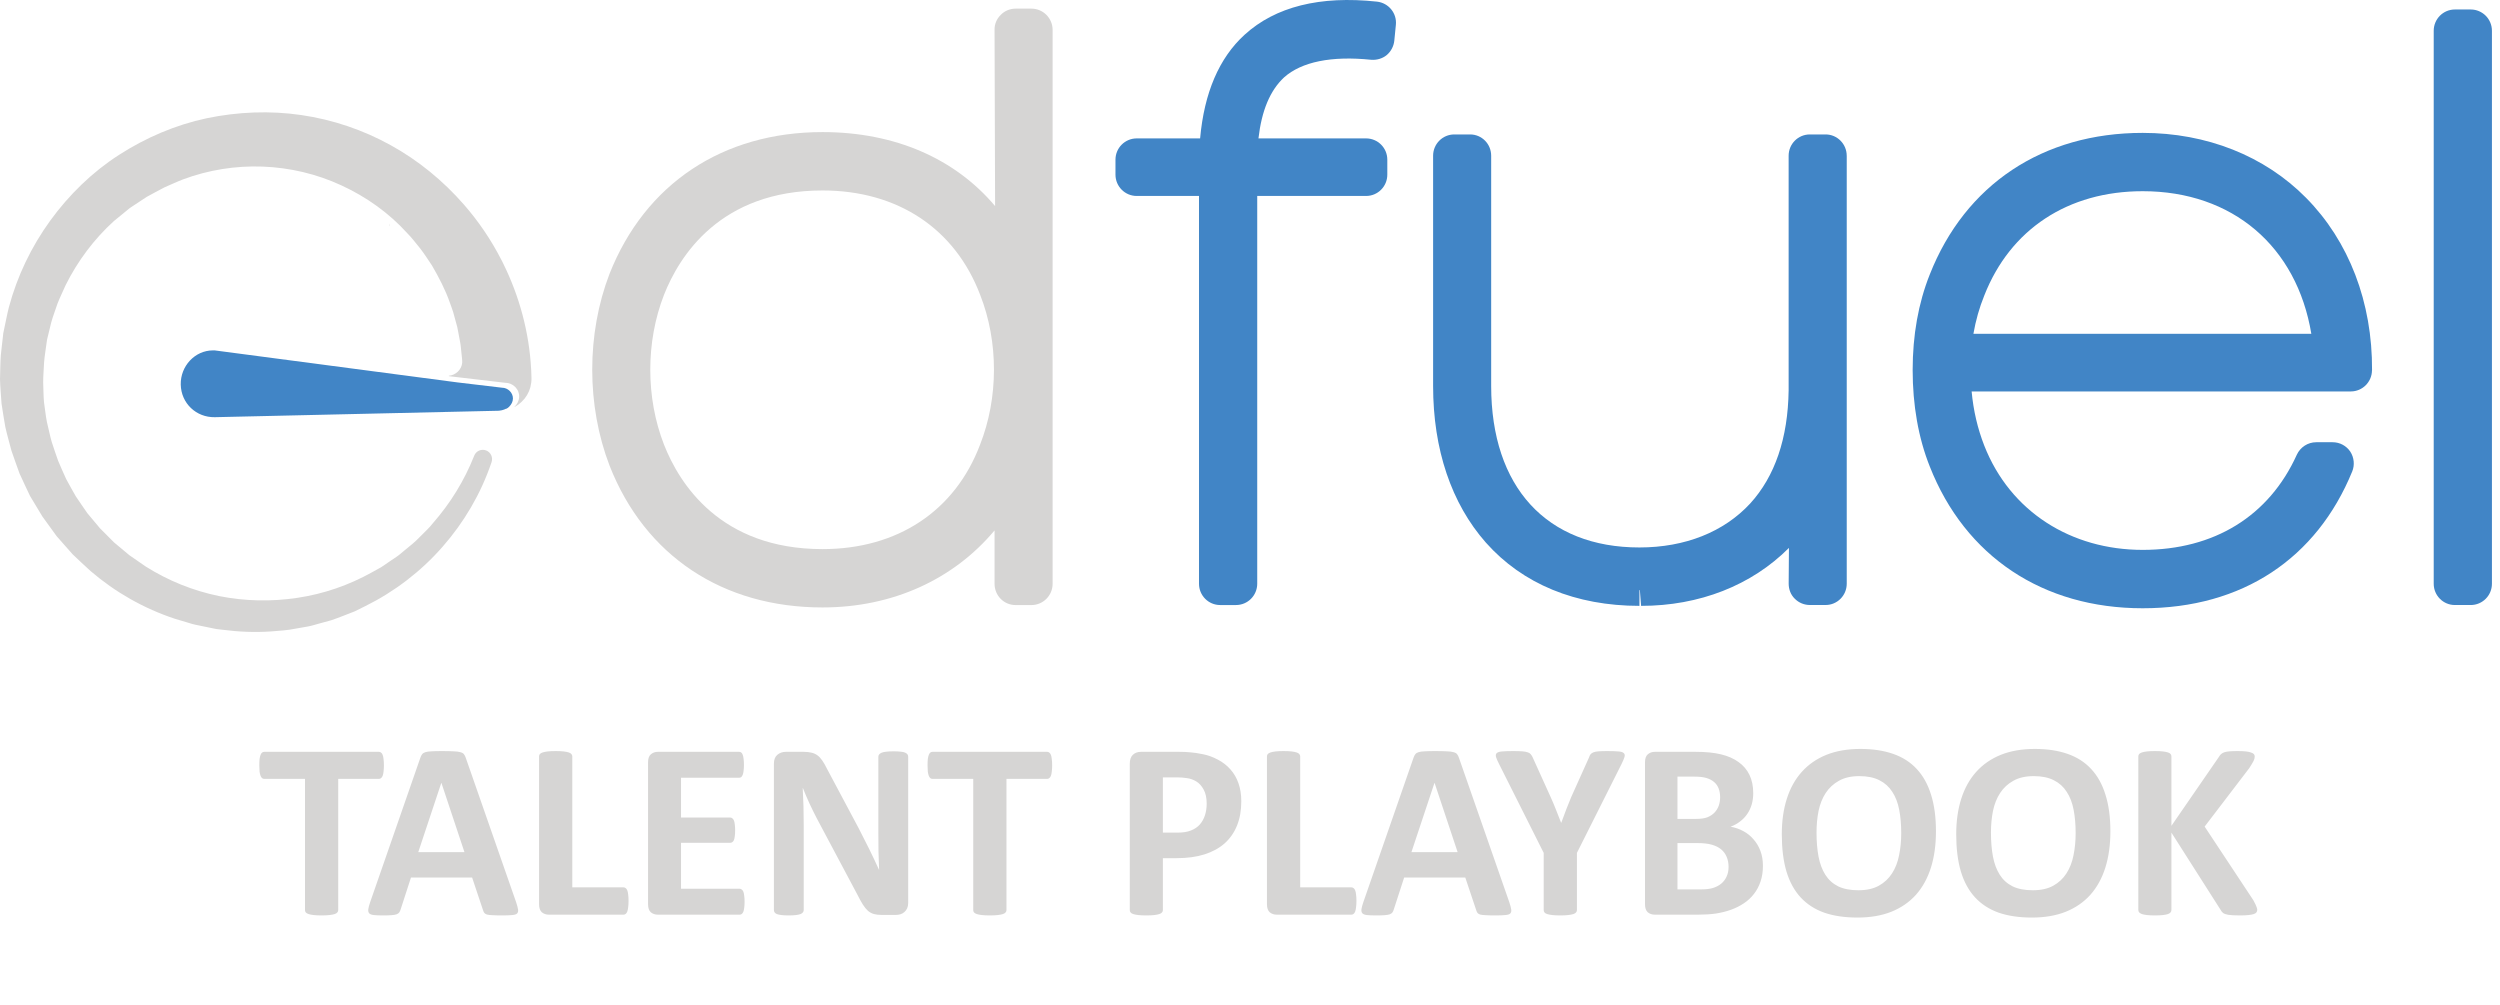 <svg width="194" height="78" viewBox="0 0 194 78" fill="none" xmlns="http://www.w3.org/2000/svg">
<path d="M38.131 35.898L38.126 35.919C37.312 38.314 36.009 40.535 34.342 42.43C32.672 44.343 30.607 45.918 28.34 47.038L27.515 47.446L26.612 47.798C26.309 47.907 26.009 48.037 25.706 48.131L24.787 48.383C24.482 48.462 24.181 48.568 23.868 48.62L22.93 48.784C22.309 48.917 21.674 48.943 21.047 48.998C19.783 49.087 18.514 49.032 17.26 48.868C17.102 48.849 16.944 48.837 16.789 48.813L16.326 48.719L15.396 48.527C15.232 48.49 15.103 48.475 14.911 48.417L14.474 48.285L13.595 48.024C11.164 47.225 8.941 45.955 7.026 44.312C6.555 43.893 6.105 43.45 5.646 43.023C5.222 42.557 4.814 42.076 4.395 41.607L3.287 40.077L2.328 38.483C2.057 37.903 1.778 37.328 1.517 36.747C1.309 36.156 1.088 35.568 0.888 34.971C0.729 34.355 0.558 33.779 0.413 33.134C0.316 32.524 0.2 31.928 0.119 31.317C0.079 30.681 0.016 30.046 0 29.416C0.024 28.789 0.018 28.159 0.066 27.539L0.169 26.61L0.224 26.144L0.248 25.912L0.255 25.852L0.271 25.777L0.295 25.662C0.427 25.061 0.532 24.462 0.685 23.858C1.338 21.411 2.431 19.151 3.892 17.129C5.349 15.122 7.163 13.349 9.236 12.019C11.332 10.67 13.634 9.689 16.041 9.176C18.461 8.673 20.955 8.572 23.381 8.928C25.814 9.283 28.177 10.079 30.32 11.269C32.467 12.451 34.389 14.031 36.001 15.877C37.133 17.171 38.105 18.605 38.892 20.138L38.9 20.154L38.95 20.247L39.014 20.375L39.053 20.456C40.307 22.994 41.062 25.785 41.215 28.625L41.226 28.823V28.854L41.234 29.067V29.083L41.242 29.315C41.247 29.429 41.242 29.541 41.228 29.651V29.663V29.669C41.215 29.778 41.194 29.882 41.168 29.986V29.991V30.012L41.163 30.017V30.03C41.134 30.132 41.102 30.228 41.062 30.325V30.33L41.057 30.335V30.34V30.346V30.351H41.052V30.361H41.047L41.041 30.372V30.377C41.005 30.46 40.965 30.541 40.918 30.619V30.624H40.912V30.629L40.907 30.637L40.902 30.645L40.897 30.653L40.889 30.663V30.674C40.841 30.744 40.794 30.814 40.746 30.877L40.739 30.887L40.715 30.924L40.665 30.981L40.657 30.989L40.649 30.996V31.002H40.641C40.607 31.046 40.57 31.085 40.531 31.124L40.523 31.132L40.517 31.14L40.51 31.147L40.48 31.179L40.43 31.223L40.42 31.231L40.412 31.236L40.407 31.244L40.396 31.251L40.296 31.337L40.288 31.343L40.28 31.35L40.272 31.356L40.214 31.405L40.146 31.447L40.009 31.535L39.919 31.59H39.912V31.585L40.054 31.421C40.101 31.363 40.133 31.296 40.172 31.236C40.236 31.103 40.28 30.965 40.288 30.817C40.299 30.676 40.27 30.523 40.22 30.392C40.167 30.254 40.078 30.135 39.983 30.03C39.925 29.979 39.867 29.937 39.814 29.89C39.748 29.854 39.685 29.817 39.622 29.788C39.551 29.765 39.485 29.739 39.414 29.726L39.195 29.703L38.326 29.601L34.839 29.192C34.839 29.192 34.818 29.182 34.821 29.171C34.821 29.164 34.829 29.156 34.839 29.156C35.363 29.117 35.83 28.672 35.867 28.14C35.877 27.886 35.824 27.615 35.803 27.352C35.769 27.086 35.761 26.818 35.708 26.56L35.561 25.777C35.535 25.644 35.514 25.514 35.484 25.381L35.379 24.998L35.169 24.228C35.092 23.975 34.992 23.725 34.905 23.476C34.555 22.473 34.057 21.526 33.525 20.609C33.228 20.169 32.946 19.719 32.622 19.3C32.279 18.889 31.974 18.464 31.595 18.087C30.168 16.512 28.413 15.27 26.496 14.387C24.576 13.497 22.493 13.008 20.384 12.927C18.285 12.849 16.175 13.185 14.2 13.922C13.713 14.109 13.242 14.335 12.762 14.539C12.296 14.775 11.841 15.036 11.377 15.283L10.079 16.14L8.844 17.15C7.311 18.54 6.023 20.255 5.096 22.122C4.888 22.598 4.654 23.069 4.464 23.554C4.303 24.048 4.108 24.535 3.971 25.038L3.787 25.798L3.695 26.175L3.653 26.347L3.624 26.545C3.558 27.068 3.46 27.602 3.421 28.122C3.4 28.638 3.35 29.151 3.35 29.671C3.374 30.189 3.368 30.71 3.416 31.226C3.495 31.733 3.542 32.259 3.64 32.746C3.769 33.261 3.869 33.792 4.014 34.295C4.182 34.779 4.327 35.271 4.509 35.753C4.719 36.224 4.909 36.708 5.135 37.174C5.383 37.616 5.636 38.103 5.878 38.509C6.181 38.947 6.473 39.397 6.779 39.824L7.758 40.995L8.851 42.092L10.037 43.083L11.309 43.963C13.06 45.064 14.964 45.837 17.008 46.257C18.991 46.655 21.079 46.699 23.099 46.389C25.127 46.085 27.073 45.411 28.864 44.411L29.564 44.023C29.78 43.888 29.98 43.742 30.186 43.601L30.81 43.18C31.018 43.039 31.205 42.859 31.403 42.701C31.8 42.373 32.206 42.063 32.553 41.691C32.909 41.318 33.301 40.988 33.612 40.576C34.953 39.046 36.032 37.291 36.783 35.401L36.796 35.367C36.938 34.995 37.357 34.81 37.728 34.956C38.087 35.096 38.268 35.497 38.147 35.859L38.137 35.893L38.131 35.898ZM30.21 17.496C30.21 17.444 30.22 17.397 30.249 17.355C30.233 17.399 30.233 17.457 30.233 17.514V17.569L30.21 17.496Z" fill="#D6D5D4"/>
<path d="M80.037 0.67H78.81C78.381 0.67 77.954 0.842 77.654 1.159C77.338 1.467 77.167 1.886 77.177 2.323L77.219 15.99C74.12 12.314 69.453 10.25 63.828 10.25C56.085 10.25 50.062 14.262 47.297 21.254C45.509 25.916 45.509 31.472 47.307 36.147C50.059 43.137 56.085 47.138 63.828 47.138C69.29 47.138 74.012 44.944 77.177 41.161V45.3C77.177 46.214 77.899 46.953 78.81 46.953H80.037C80.946 46.953 81.683 46.214 81.683 45.3V2.323C81.683 1.409 80.946 0.67 80.037 0.67ZM63.828 42.611C55.89 42.611 52.714 37.524 51.526 34.502C50.107 30.86 50.107 26.523 51.526 22.881C52.717 19.859 55.893 14.78 63.828 14.78C69.645 14.78 74.099 17.724 76.061 22.881C77.491 26.523 77.491 30.86 76.047 34.523C74.099 39.654 69.648 42.611 63.828 42.611Z" fill="#D6D5D4"/>
<path d="M108.319 1.931L108.198 3.159C108.153 3.594 107.937 3.998 107.603 4.279C107.266 4.552 106.82 4.674 106.399 4.638C103.323 4.323 101.003 4.792 99.639 6.01C98.556 7.023 97.906 8.577 97.656 10.74H106.007C106.918 10.74 107.655 11.477 107.655 12.39V13.554C107.655 14.468 106.918 15.207 106.007 15.207H97.561V45.296C97.561 46.212 96.823 46.951 95.912 46.951H94.685C93.776 46.951 93.042 46.212 93.042 45.296V15.207H88.209C87.301 15.207 86.561 14.468 86.561 13.554V12.39C86.561 11.477 87.301 10.74 88.209 10.74H93.129C93.445 7.205 94.603 4.497 96.584 2.693C98.967 0.522 102.422 -0.35 106.855 0.127C107.755 0.228 108.414 1.03 108.319 1.933" fill="#4185C6"/>
<path d="M143.307 12.085V45.294C143.307 46.211 142.569 46.948 141.671 46.948H140.447C140.002 46.948 139.59 46.776 139.275 46.461C138.961 46.156 138.801 45.734 138.801 45.287L138.822 42.517C135.92 45.43 131.869 47.015 127.35 47.015L127.253 45.789H127.221V47.015C122.272 47.015 118.153 45.318 115.301 42.103C112.628 39.07 111.209 34.874 111.209 29.948V12.085C111.209 11.171 111.944 10.432 112.855 10.432H114.08C114.99 10.432 115.715 11.171 115.715 12.085V29.946C115.715 37.797 120.016 42.483 127.219 42.483C130.771 42.483 133.773 41.275 135.806 39.081C137.737 36.969 138.745 34.012 138.798 30.295V12.085C138.798 11.171 139.533 10.432 140.444 10.432H141.669C142.567 10.432 143.305 11.171 143.305 12.085" fill="#4185C6"/>
<path d="M184.071 28.73C184.102 23.467 182.283 18.716 178.946 15.347C175.741 12.098 171.235 10.312 166.272 10.312C158.528 10.312 152.507 14.316 149.753 21.293C148.862 23.521 148.422 26.026 148.422 28.72C148.422 31.415 148.862 33.979 149.753 36.207C152.504 43.186 158.528 47.201 166.272 47.201C174.018 47.201 179.77 43.332 182.53 36.59C182.736 36.093 182.68 35.504 182.382 35.046C182.077 34.593 181.569 34.317 181.015 34.317H179.739C179.088 34.317 178.503 34.702 178.232 35.288C176.077 40.05 171.822 42.671 166.272 42.671C160.724 42.671 155.992 39.716 153.976 34.572C153.468 33.268 153.134 31.865 152.999 30.376H182.425C183.32 30.376 184.057 29.647 184.067 28.736M166.272 14.837C173.249 14.837 178.232 19.122 179.359 25.903H153.137C153.318 24.86 153.6 23.87 153.98 22.933C155.994 17.794 160.468 14.837 166.276 14.837" fill="#4185C6"/>
<path d="M193.374 2.389V45.296C193.374 46.213 192.638 46.95 191.726 46.95H190.501C189.59 46.95 188.856 46.213 188.856 45.296V2.389C188.856 1.476 189.59 0.736 190.501 0.736H191.726C192.638 0.736 193.374 1.476 193.374 2.389Z" fill="#4185C6"/>
<path d="M39.803 30.917C39.803 31.167 39.69 31.383 39.5 31.573C39.445 31.63 39.39 31.661 39.313 31.713H39.279C39.063 31.823 38.816 31.88 38.544 31.88H38.436L16.662 32.374C15.232 32.398 14.055 31.302 14.026 29.841C13.997 28.407 15.127 27.191 16.523 27.191H16.662L35.516 29.677C35.516 29.677 38.892 30.086 38.955 30.086C39.419 30.086 39.803 30.477 39.803 30.914" fill="#4185C6"/>
<path d="M29.791 59.397C29.791 59.585 29.781 59.748 29.762 59.885C29.749 60.015 29.726 60.122 29.693 60.207C29.661 60.285 29.619 60.344 29.566 60.383C29.521 60.422 29.469 60.441 29.41 60.441H26.246V70.627C26.246 70.692 26.223 70.751 26.178 70.803C26.139 70.855 26.07 70.897 25.973 70.93C25.875 70.962 25.741 70.988 25.572 71.008C25.41 71.027 25.204 71.037 24.957 71.037C24.71 71.037 24.501 71.027 24.332 71.008C24.169 70.988 24.039 70.962 23.941 70.93C23.844 70.897 23.772 70.855 23.727 70.803C23.688 70.751 23.668 70.692 23.668 70.627V60.441H20.504C20.439 60.441 20.384 60.422 20.338 60.383C20.292 60.344 20.253 60.285 20.221 60.207C20.188 60.122 20.162 60.015 20.143 59.885C20.13 59.748 20.123 59.585 20.123 59.397C20.123 59.201 20.13 59.035 20.143 58.898C20.162 58.762 20.188 58.654 20.221 58.576C20.253 58.492 20.292 58.433 20.338 58.4C20.384 58.361 20.439 58.342 20.504 58.342H29.41C29.469 58.342 29.521 58.361 29.566 58.4C29.619 58.433 29.661 58.492 29.693 58.576C29.726 58.654 29.749 58.762 29.762 58.898C29.781 59.035 29.791 59.201 29.791 59.397ZM40.055 70.022C40.133 70.256 40.182 70.441 40.201 70.578C40.221 70.715 40.195 70.819 40.123 70.891C40.051 70.956 39.925 70.995 39.742 71.008C39.56 71.027 39.309 71.037 38.99 71.037C38.658 71.037 38.398 71.031 38.209 71.018C38.027 71.011 37.887 70.995 37.789 70.969C37.691 70.936 37.623 70.894 37.584 70.842C37.545 70.79 37.512 70.721 37.486 70.637L36.637 68.098H31.891L31.09 70.568C31.064 70.659 31.028 70.738 30.982 70.803C30.943 70.861 30.875 70.91 30.777 70.949C30.686 70.982 30.553 71.005 30.377 71.018C30.208 71.031 29.983 71.037 29.703 71.037C29.404 71.037 29.169 71.027 29 71.008C28.831 70.988 28.713 70.943 28.648 70.871C28.583 70.793 28.561 70.686 28.58 70.549C28.6 70.412 28.648 70.23 28.727 70.002L32.623 58.791C32.662 58.68 32.708 58.592 32.76 58.527C32.812 58.456 32.893 58.404 33.004 58.371C33.121 58.332 33.281 58.309 33.482 58.303C33.684 58.29 33.951 58.283 34.283 58.283C34.667 58.283 34.973 58.29 35.201 58.303C35.429 58.309 35.605 58.332 35.728 58.371C35.859 58.404 35.95 58.456 36.002 58.527C36.06 58.599 36.109 58.697 36.148 58.82L40.055 70.022ZM34.254 60.754H34.244L32.457 66.125H36.041L34.254 60.754ZM48.775 69.904C48.775 70.1 48.766 70.266 48.746 70.402C48.733 70.533 48.71 70.643 48.678 70.734C48.645 70.819 48.603 70.881 48.551 70.92C48.505 70.959 48.45 70.978 48.385 70.978H42.594C42.379 70.978 42.197 70.917 42.047 70.793C41.904 70.663 41.832 70.454 41.832 70.168V58.693C41.832 58.628 41.852 58.57 41.891 58.518C41.936 58.465 42.008 58.423 42.105 58.391C42.203 58.358 42.333 58.332 42.496 58.312C42.665 58.293 42.874 58.283 43.121 58.283C43.375 58.283 43.583 58.293 43.746 58.312C43.909 58.332 44.039 58.358 44.137 58.391C44.234 58.423 44.303 58.465 44.342 58.518C44.387 58.57 44.41 58.628 44.41 58.693V68.859H48.385C48.45 68.859 48.505 68.879 48.551 68.918C48.603 68.951 48.645 69.009 48.678 69.094C48.71 69.172 48.733 69.279 48.746 69.416C48.766 69.546 48.775 69.709 48.775 69.904ZM57.779 69.973C57.779 70.162 57.77 70.321 57.75 70.451C57.737 70.575 57.714 70.676 57.682 70.754C57.649 70.832 57.607 70.891 57.555 70.93C57.509 70.962 57.457 70.978 57.398 70.978H51.051C50.836 70.978 50.654 70.917 50.504 70.793C50.361 70.663 50.289 70.454 50.289 70.168V59.152C50.289 58.866 50.361 58.661 50.504 58.537C50.654 58.407 50.836 58.342 51.051 58.342H57.359C57.418 58.342 57.47 58.358 57.516 58.391C57.561 58.423 57.6 58.482 57.633 58.566C57.665 58.645 57.688 58.749 57.701 58.879C57.721 59.003 57.73 59.162 57.73 59.357C57.73 59.54 57.721 59.696 57.701 59.826C57.688 59.95 57.665 60.051 57.633 60.129C57.6 60.207 57.561 60.266 57.516 60.305C57.47 60.337 57.418 60.353 57.359 60.353H52.848V63.44H56.666C56.725 63.44 56.777 63.459 56.822 63.498C56.874 63.531 56.917 63.586 56.949 63.664C56.982 63.736 57.005 63.837 57.018 63.967C57.037 64.091 57.047 64.243 57.047 64.426C57.047 64.615 57.037 64.771 57.018 64.894C57.005 65.018 56.982 65.119 56.949 65.197C56.917 65.269 56.874 65.321 56.822 65.353C56.777 65.386 56.725 65.402 56.666 65.402H52.848V68.967H57.398C57.457 68.967 57.509 68.986 57.555 69.025C57.607 69.058 57.649 69.113 57.682 69.191C57.714 69.269 57.737 69.374 57.75 69.504C57.77 69.628 57.779 69.784 57.779 69.973ZM70.475 70.08C70.475 70.23 70.449 70.363 70.397 70.481C70.344 70.598 70.273 70.695 70.182 70.773C70.097 70.852 69.993 70.91 69.869 70.949C69.752 70.982 69.632 70.998 69.508 70.998H68.414C68.186 70.998 67.988 70.975 67.818 70.93C67.656 70.884 67.503 70.803 67.359 70.686C67.223 70.562 67.089 70.399 66.959 70.197C66.829 69.989 66.682 69.722 66.519 69.397L63.375 63.488C63.193 63.137 63.007 62.759 62.818 62.355C62.63 61.945 62.46 61.548 62.31 61.164H62.291C62.317 61.633 62.337 62.102 62.35 62.57C62.363 63.033 62.369 63.511 62.369 64.006V70.617C62.369 70.682 62.35 70.741 62.31 70.793C62.278 70.845 62.216 70.891 62.125 70.93C62.04 70.962 61.923 70.988 61.773 71.008C61.624 71.027 61.432 71.037 61.197 71.037C60.969 71.037 60.781 71.027 60.631 71.008C60.481 70.988 60.364 70.962 60.279 70.93C60.195 70.891 60.136 70.845 60.103 70.793C60.071 70.741 60.055 70.682 60.055 70.617V59.26C60.055 58.954 60.143 58.726 60.318 58.576C60.501 58.42 60.722 58.342 60.982 58.342H62.359C62.607 58.342 62.815 58.365 62.984 58.41C63.154 58.449 63.303 58.518 63.434 58.615C63.57 58.713 63.697 58.85 63.815 59.025C63.932 59.195 64.052 59.406 64.176 59.66L66.637 64.279C66.78 64.559 66.92 64.836 67.057 65.109C67.2 65.376 67.337 65.647 67.467 65.92C67.597 66.187 67.724 66.451 67.848 66.711C67.971 66.971 68.092 67.232 68.209 67.492H68.219C68.199 67.037 68.183 66.561 68.17 66.066C68.163 65.572 68.16 65.1 68.16 64.65V58.723C68.16 58.658 68.18 58.599 68.219 58.547C68.258 58.495 68.323 58.449 68.414 58.41C68.505 58.371 68.626 58.345 68.775 58.332C68.925 58.312 69.117 58.303 69.352 58.303C69.573 58.303 69.758 58.312 69.908 58.332C70.058 58.345 70.172 58.371 70.25 58.41C70.335 58.449 70.393 58.495 70.426 58.547C70.458 58.599 70.475 58.658 70.475 58.723V70.08ZM81.647 59.397C81.647 59.585 81.637 59.748 81.617 59.885C81.604 60.015 81.581 60.122 81.549 60.207C81.516 60.285 81.474 60.344 81.422 60.383C81.376 60.422 81.324 60.441 81.266 60.441H78.102V70.627C78.102 70.692 78.079 70.751 78.033 70.803C77.994 70.855 77.926 70.897 77.828 70.93C77.731 70.962 77.597 70.988 77.428 71.008C77.265 71.027 77.06 71.037 76.812 71.037C76.565 71.037 76.357 71.027 76.188 71.008C76.025 70.988 75.894 70.962 75.797 70.93C75.699 70.897 75.628 70.855 75.582 70.803C75.543 70.751 75.523 70.692 75.523 70.627V60.441H72.359C72.294 60.441 72.239 60.422 72.193 60.383C72.148 60.344 72.109 60.285 72.076 60.207C72.044 60.122 72.018 60.015 71.998 59.885C71.985 59.748 71.978 59.585 71.978 59.397C71.978 59.201 71.985 59.035 71.998 58.898C72.018 58.762 72.044 58.654 72.076 58.576C72.109 58.492 72.148 58.433 72.193 58.4C72.239 58.361 72.294 58.342 72.359 58.342H81.266C81.324 58.342 81.376 58.361 81.422 58.4C81.474 58.433 81.516 58.492 81.549 58.576C81.581 58.654 81.604 58.762 81.617 58.898C81.637 59.035 81.647 59.201 81.647 59.397ZM96.324 62.18C96.324 62.889 96.213 63.518 95.992 64.064C95.771 64.611 95.449 65.074 95.025 65.451C94.602 65.822 94.081 66.106 93.463 66.301C92.851 66.496 92.128 66.594 91.295 66.594H90.24V70.627C90.24 70.692 90.217 70.751 90.172 70.803C90.133 70.855 90.064 70.897 89.967 70.93C89.869 70.962 89.739 70.988 89.576 71.008C89.413 71.027 89.205 71.037 88.951 71.037C88.704 71.037 88.495 71.027 88.326 71.008C88.163 70.988 88.033 70.962 87.936 70.93C87.838 70.897 87.769 70.855 87.731 70.803C87.691 70.751 87.672 70.692 87.672 70.627V59.26C87.672 58.954 87.75 58.726 87.906 58.576C88.069 58.42 88.281 58.342 88.541 58.342H91.519C91.819 58.342 92.102 58.355 92.369 58.381C92.643 58.4 92.968 58.449 93.346 58.527C93.723 58.599 94.104 58.736 94.488 58.938C94.879 59.139 95.211 59.397 95.484 59.709C95.758 60.015 95.966 60.376 96.109 60.793C96.253 61.203 96.324 61.665 96.324 62.18ZM93.639 62.365C93.639 61.922 93.561 61.558 93.404 61.272C93.248 60.985 93.056 60.773 92.828 60.637C92.6 60.5 92.359 60.415 92.106 60.383C91.858 60.344 91.601 60.324 91.334 60.324H90.24V64.611H91.393C91.803 64.611 92.144 64.556 92.418 64.445C92.698 64.335 92.926 64.182 93.102 63.986C93.277 63.785 93.411 63.547 93.502 63.273C93.593 62.993 93.639 62.691 93.639 62.365ZM105.26 69.904C105.26 70.1 105.25 70.266 105.23 70.402C105.217 70.533 105.195 70.643 105.162 70.734C105.13 70.819 105.087 70.881 105.035 70.92C104.99 70.959 104.934 70.978 104.869 70.978H99.078C98.863 70.978 98.681 70.917 98.531 70.793C98.388 70.663 98.316 70.454 98.316 70.168V58.693C98.316 58.628 98.336 58.57 98.375 58.518C98.421 58.465 98.492 58.423 98.59 58.391C98.688 58.358 98.818 58.332 98.981 58.312C99.15 58.293 99.358 58.283 99.606 58.283C99.859 58.283 100.068 58.293 100.23 58.312C100.393 58.332 100.523 58.358 100.621 58.391C100.719 58.423 100.787 58.465 100.826 58.518C100.872 58.57 100.895 58.628 100.895 58.693V68.859H104.869C104.934 68.859 104.99 68.879 105.035 68.918C105.087 68.951 105.13 69.009 105.162 69.094C105.195 69.172 105.217 69.279 105.23 69.416C105.25 69.546 105.26 69.709 105.26 69.904ZM117.125 70.022C117.203 70.256 117.252 70.441 117.271 70.578C117.291 70.715 117.265 70.819 117.193 70.891C117.122 70.956 116.995 70.995 116.812 71.008C116.63 71.027 116.38 71.037 116.061 71.037C115.729 71.037 115.468 71.031 115.279 71.018C115.097 71.011 114.957 70.995 114.859 70.969C114.762 70.936 114.693 70.894 114.654 70.842C114.615 70.79 114.583 70.721 114.557 70.637L113.707 68.098H108.961L108.16 70.568C108.134 70.659 108.098 70.738 108.053 70.803C108.014 70.861 107.945 70.91 107.848 70.949C107.757 70.982 107.623 71.005 107.447 71.018C107.278 71.031 107.053 71.037 106.773 71.037C106.474 71.037 106.24 71.027 106.07 71.008C105.901 70.988 105.784 70.943 105.719 70.871C105.654 70.793 105.631 70.686 105.65 70.549C105.67 70.412 105.719 70.23 105.797 70.002L109.693 58.791C109.732 58.68 109.778 58.592 109.83 58.527C109.882 58.456 109.964 58.404 110.074 58.371C110.191 58.332 110.351 58.309 110.553 58.303C110.755 58.29 111.021 58.283 111.354 58.283C111.738 58.283 112.044 58.29 112.271 58.303C112.499 58.309 112.675 58.332 112.799 58.371C112.929 58.404 113.02 58.456 113.072 58.527C113.131 58.599 113.18 58.697 113.219 58.82L117.125 70.022ZM111.324 60.754H111.314L109.527 66.125H113.111L111.324 60.754ZM122.369 66.184V70.627C122.369 70.692 122.346 70.751 122.301 70.803C122.262 70.855 122.193 70.897 122.096 70.93C121.998 70.962 121.865 70.988 121.695 71.008C121.533 71.027 121.327 71.037 121.08 71.037C120.826 71.037 120.618 71.027 120.455 71.008C120.292 70.988 120.159 70.962 120.055 70.93C119.957 70.897 119.889 70.855 119.85 70.803C119.811 70.751 119.791 70.692 119.791 70.627V66.184L116.334 59.299C116.21 59.058 116.129 58.872 116.09 58.742C116.057 58.605 116.077 58.505 116.148 58.44C116.227 58.368 116.367 58.325 116.568 58.312C116.77 58.293 117.05 58.283 117.408 58.283C117.708 58.283 117.945 58.29 118.121 58.303C118.303 58.316 118.447 58.342 118.551 58.381C118.655 58.413 118.73 58.459 118.775 58.518C118.827 58.576 118.876 58.651 118.922 58.742L120.328 61.848C120.465 62.147 120.598 62.463 120.729 62.795C120.865 63.127 121.002 63.475 121.139 63.84H121.158C121.282 63.488 121.409 63.147 121.539 62.815C121.669 62.482 121.796 62.167 121.92 61.867L123.307 58.781C123.339 58.677 123.378 58.596 123.424 58.537C123.476 58.472 123.551 58.42 123.648 58.381C123.746 58.342 123.88 58.316 124.049 58.303C124.218 58.29 124.443 58.283 124.723 58.283C125.094 58.283 125.38 58.293 125.582 58.312C125.79 58.325 125.93 58.368 126.002 58.44C126.08 58.505 126.1 58.605 126.061 58.742C126.021 58.879 125.943 59.065 125.826 59.299L122.369 66.184ZM136.803 67.189C136.803 67.639 136.741 68.046 136.617 68.41C136.493 68.775 136.321 69.097 136.1 69.377C135.885 69.657 135.624 69.898 135.318 70.1C135.019 70.301 134.687 70.467 134.322 70.598C133.958 70.728 133.567 70.826 133.15 70.891C132.74 70.949 132.281 70.978 131.773 70.978H128.414C128.199 70.978 128.017 70.917 127.867 70.793C127.724 70.663 127.652 70.454 127.652 70.168V59.152C127.652 58.866 127.724 58.661 127.867 58.537C128.017 58.407 128.199 58.342 128.414 58.342H131.588C132.363 58.342 133.017 58.407 133.551 58.537C134.091 58.667 134.544 58.866 134.908 59.133C135.279 59.393 135.562 59.725 135.758 60.129C135.953 60.533 136.051 61.008 136.051 61.555C136.051 61.861 136.012 62.15 135.934 62.424C135.855 62.691 135.742 62.935 135.592 63.156C135.442 63.378 135.257 63.573 135.035 63.742C134.82 63.911 134.573 64.048 134.293 64.152C134.651 64.217 134.98 64.331 135.279 64.494C135.585 64.657 135.849 64.868 136.07 65.129C136.298 65.383 136.477 65.682 136.607 66.027C136.738 66.372 136.803 66.76 136.803 67.189ZM133.482 61.867C133.482 61.613 133.443 61.385 133.365 61.184C133.287 60.982 133.17 60.816 133.014 60.685C132.857 60.549 132.659 60.445 132.418 60.373C132.184 60.301 131.868 60.266 131.471 60.266H130.172V63.547H131.607C131.979 63.547 132.275 63.505 132.496 63.42C132.717 63.329 132.9 63.208 133.043 63.059C133.193 62.902 133.303 62.723 133.375 62.522C133.447 62.313 133.482 62.095 133.482 61.867ZM134.137 67.277C134.137 66.984 134.088 66.724 133.99 66.496C133.893 66.262 133.749 66.066 133.561 65.91C133.372 65.754 133.131 65.633 132.838 65.549C132.545 65.464 132.164 65.422 131.695 65.422H130.172V69.016H132.027C132.385 69.016 132.685 68.98 132.926 68.908C133.173 68.83 133.385 68.719 133.561 68.576C133.743 68.426 133.883 68.244 133.98 68.029C134.085 67.808 134.137 67.557 134.137 67.277ZM150.23 64.514C150.23 65.562 150.1 66.499 149.84 67.326C149.579 68.153 149.192 68.856 148.678 69.436C148.163 70.008 147.525 70.448 146.764 70.754C146.008 71.053 145.133 71.203 144.137 71.203C143.154 71.203 142.294 71.076 141.559 70.822C140.829 70.562 140.221 70.168 139.732 69.641C139.244 69.113 138.876 68.443 138.629 67.629C138.388 66.815 138.268 65.852 138.268 64.738C138.268 63.716 138.398 62.798 138.658 61.984C138.919 61.164 139.306 60.467 139.82 59.895C140.335 59.322 140.969 58.882 141.725 58.576C142.486 58.27 143.368 58.117 144.371 58.117C145.328 58.117 146.171 58.244 146.9 58.498C147.636 58.752 148.248 59.143 148.736 59.67C149.231 60.197 149.602 60.865 149.85 61.672C150.104 62.473 150.23 63.42 150.23 64.514ZM147.535 64.65C147.535 63.986 147.483 63.384 147.379 62.844C147.275 62.297 147.096 61.831 146.842 61.447C146.594 61.057 146.262 60.757 145.846 60.549C145.429 60.334 144.908 60.227 144.283 60.227C143.652 60.227 143.124 60.347 142.701 60.588C142.278 60.822 141.936 61.138 141.676 61.535C141.415 61.932 141.23 62.398 141.119 62.932C141.015 63.459 140.963 64.019 140.963 64.611C140.963 65.301 141.015 65.923 141.119 66.477C141.223 67.023 141.399 67.492 141.646 67.883C141.894 68.273 142.226 68.573 142.643 68.781C143.059 68.983 143.583 69.084 144.215 69.084C144.846 69.084 145.374 68.967 145.797 68.732C146.22 68.498 146.562 68.179 146.822 67.775C147.083 67.372 147.265 66.903 147.369 66.369C147.48 65.829 147.535 65.256 147.535 64.65ZM163.766 64.514C163.766 65.562 163.635 66.499 163.375 67.326C163.115 68.153 162.727 68.856 162.213 69.436C161.699 70.008 161.061 70.448 160.299 70.754C159.544 71.053 158.668 71.203 157.672 71.203C156.689 71.203 155.829 71.076 155.094 70.822C154.365 70.562 153.756 70.168 153.268 69.641C152.779 69.113 152.411 68.443 152.164 67.629C151.923 66.815 151.803 65.852 151.803 64.738C151.803 63.716 151.933 62.798 152.193 61.984C152.454 61.164 152.841 60.467 153.355 59.895C153.87 59.322 154.505 58.882 155.26 58.576C156.021 58.27 156.904 58.117 157.906 58.117C158.863 58.117 159.706 58.244 160.436 58.498C161.171 58.752 161.783 59.143 162.271 59.67C162.766 60.197 163.137 60.865 163.385 61.672C163.639 62.473 163.766 63.42 163.766 64.514ZM161.07 64.65C161.07 63.986 161.018 63.384 160.914 62.844C160.81 62.297 160.631 61.831 160.377 61.447C160.13 61.057 159.798 60.757 159.381 60.549C158.964 60.334 158.443 60.227 157.818 60.227C157.187 60.227 156.66 60.347 156.236 60.588C155.813 60.822 155.471 61.138 155.211 61.535C154.951 61.932 154.765 62.398 154.654 62.932C154.55 63.459 154.498 64.019 154.498 64.611C154.498 65.301 154.55 65.923 154.654 66.477C154.758 67.023 154.934 67.492 155.182 67.883C155.429 68.273 155.761 68.573 156.178 68.781C156.594 68.983 157.118 69.084 157.75 69.084C158.382 69.084 158.909 68.967 159.332 68.732C159.755 68.498 160.097 68.179 160.357 67.775C160.618 67.372 160.8 66.903 160.904 66.369C161.015 65.829 161.07 65.256 161.07 64.65ZM175.162 70.598C175.162 70.669 175.143 70.734 175.104 70.793C175.071 70.845 175.003 70.891 174.898 70.93C174.801 70.962 174.664 70.988 174.488 71.008C174.312 71.027 174.091 71.037 173.824 71.037C173.401 71.037 173.095 71.021 172.906 70.988C172.724 70.956 172.59 70.907 172.506 70.842C172.428 70.777 172.366 70.699 172.32 70.607L168.502 64.611V70.607C168.502 70.679 168.482 70.741 168.443 70.793C168.404 70.845 168.336 70.891 168.238 70.93C168.141 70.962 168.01 70.988 167.848 71.008C167.685 71.027 167.477 71.037 167.223 71.037C166.975 71.037 166.767 71.027 166.598 71.008C166.435 70.988 166.305 70.962 166.207 70.93C166.109 70.891 166.038 70.845 165.992 70.793C165.953 70.741 165.934 70.679 165.934 70.607V58.703C165.934 58.632 165.953 58.57 165.992 58.518C166.038 58.465 166.109 58.423 166.207 58.391C166.305 58.358 166.435 58.332 166.598 58.312C166.767 58.293 166.975 58.283 167.223 58.283C167.477 58.283 167.685 58.293 167.848 58.312C168.01 58.332 168.141 58.358 168.238 58.391C168.336 58.423 168.404 58.465 168.443 58.518C168.482 58.57 168.502 58.632 168.502 58.703V64.084L172.203 58.713C172.249 58.628 172.304 58.56 172.369 58.508C172.434 58.449 172.519 58.404 172.623 58.371C172.727 58.339 172.861 58.316 173.023 58.303C173.186 58.29 173.395 58.283 173.648 58.283C173.909 58.283 174.124 58.293 174.293 58.312C174.462 58.332 174.596 58.361 174.693 58.4C174.798 58.433 174.869 58.475 174.908 58.527C174.947 58.579 174.967 58.638 174.967 58.703C174.967 58.814 174.938 58.928 174.879 59.045C174.82 59.162 174.71 59.348 174.547 59.602L171.08 64.143L174.859 69.856C175.003 70.122 175.087 70.301 175.113 70.393C175.146 70.477 175.162 70.546 175.162 70.598Z" fill="#D6D5D4"/>
</svg>
